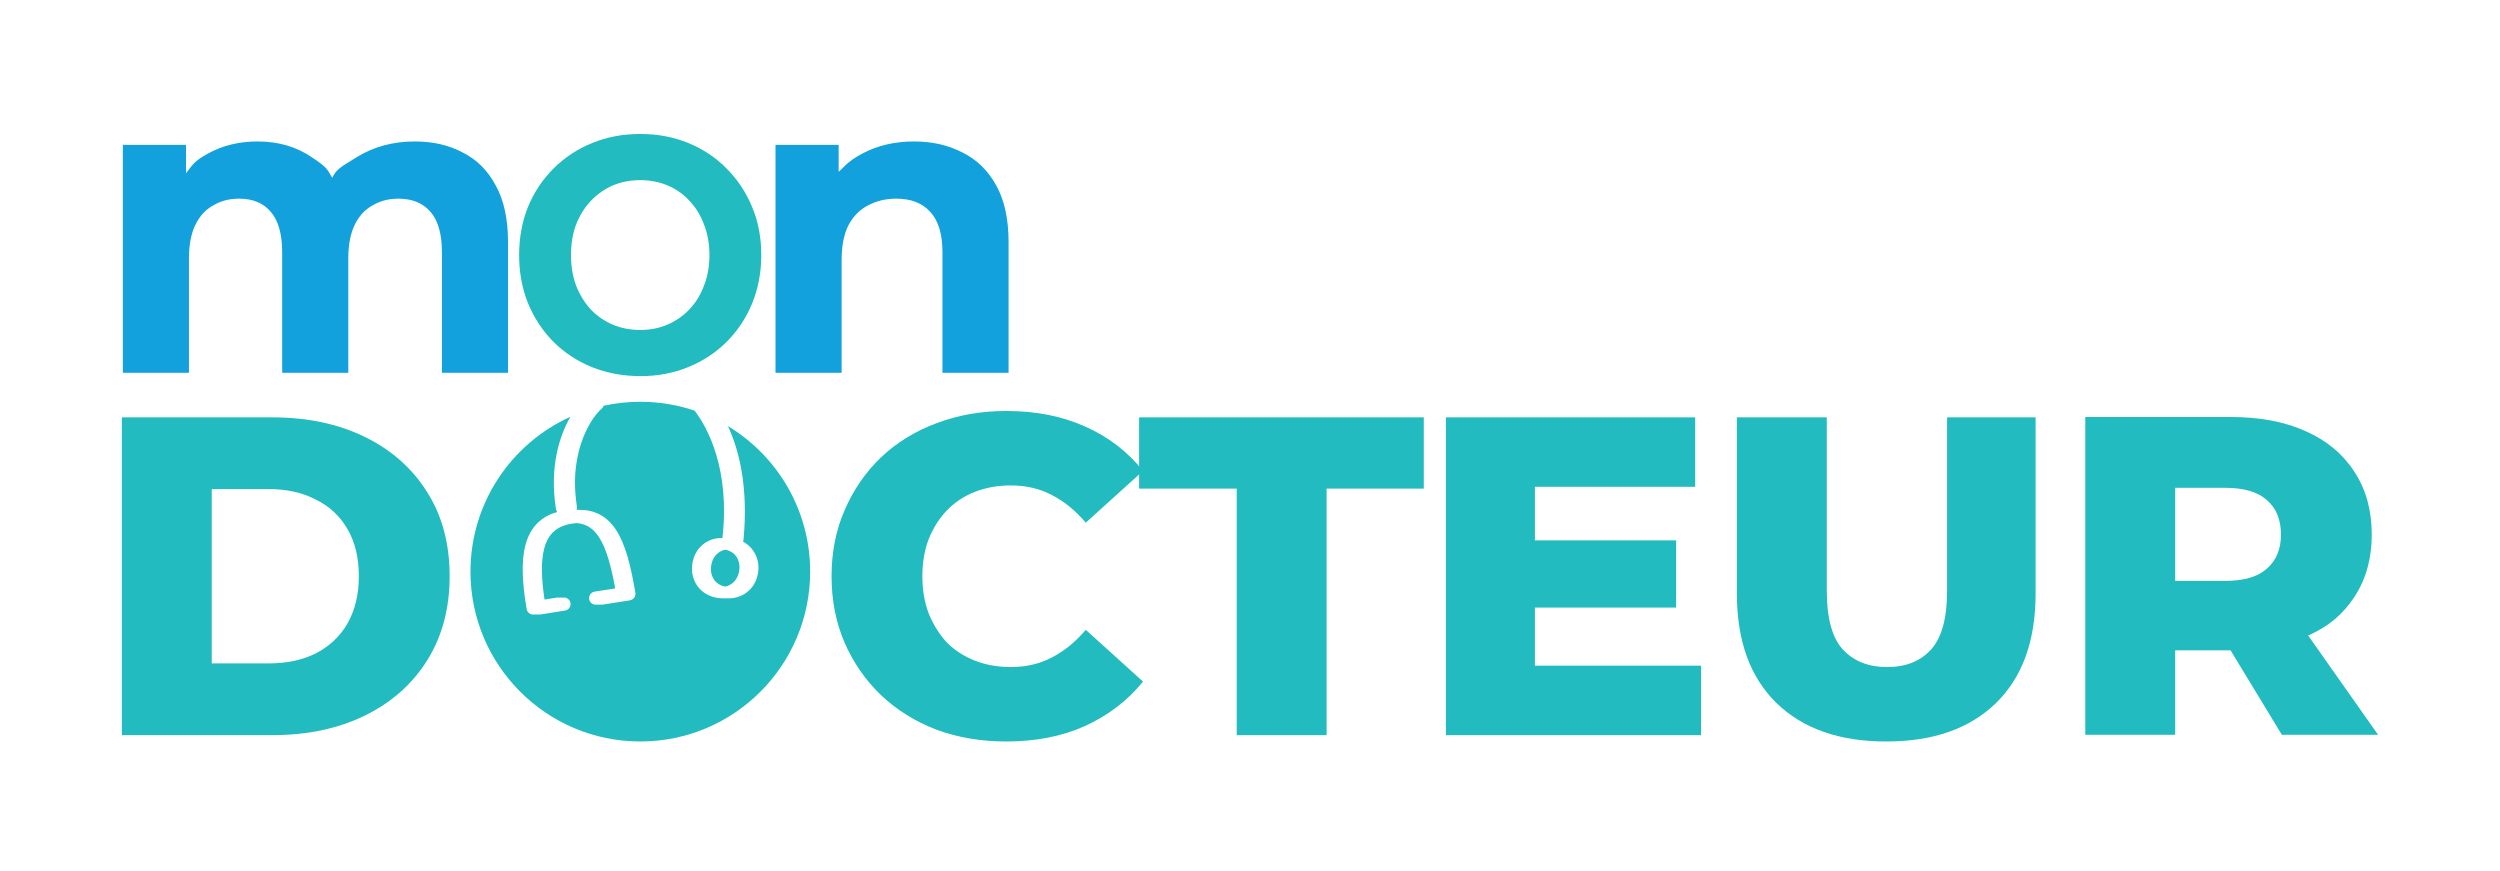 <svg width="132" height="46" viewBox="0 0 132 46" fill="none" xmlns="http://www.w3.org/2000/svg">
<path d="M21.902 7.469C22.857 7.469 23.7 7.663 24.43 8.051C25.176 8.424 25.758 9.005 26.176 9.796C26.608 10.572 26.824 11.571 26.824 12.794V19.685H23.334V13.331C23.334 12.361 23.133 11.645 22.73 11.183C22.327 10.721 21.761 10.489 21.03 10.489C20.523 10.489 20.068 10.609 19.665 10.848C19.262 11.071 18.949 11.414 18.725 11.877C18.502 12.339 18.39 12.928 18.39 13.644V19.685H14.899V13.331C14.899 12.361 14.698 11.645 14.295 11.183C13.908 10.721 13.348 10.489 12.617 10.489C12.11 10.489 11.655 10.609 11.252 10.848C10.85 11.071 10.537 11.414 10.313 11.877C10.089 12.339 9.977 12.928 9.977 13.644V19.685H6.487V7.648H9.821V9.309V9.148C10.145 8.746 10.201 8.536 10.962 8.118C11.737 7.685 12.617 7.469 13.602 7.469C14.706 7.469 15.668 7.752 16.488 8.319C17.323 8.871 17.303 8.988 17.54 9.39C17.786 8.907 17.957 8.849 18.837 8.297C19.732 7.745 20.754 7.469 21.902 7.469Z" fill="#13A1DE"/>
<path d="M48.263 7.469C49.218 7.469 50.068 7.663 50.814 8.051C51.575 8.424 52.171 9.005 52.604 9.796C53.036 10.572 53.253 11.571 53.253 12.794V19.685H49.762V13.331C49.762 12.361 49.546 11.645 49.114 11.183C48.696 10.721 48.099 10.489 47.324 10.489C46.772 10.489 46.272 10.609 45.825 10.848C45.392 11.071 45.049 11.422 44.795 11.899C44.557 12.376 44.438 12.988 44.438 13.734V19.685H40.947V7.648H44.281V9.068C44.489 8.907 44.706 8.55 45.511 8.118C46.317 7.685 47.234 7.469 48.263 7.469Z" fill="#13A1DE"/>
<path d="M6.434 38.816V22.036H14.368C16.222 22.036 17.852 22.379 19.258 23.067C20.665 23.754 21.759 24.721 22.543 25.967C23.341 27.214 23.741 28.7 23.741 30.426C23.741 32.136 23.341 33.622 22.543 34.885C21.759 36.131 20.665 37.098 19.258 37.785C17.852 38.472 16.222 38.816 14.368 38.816H6.434ZM11.18 35.028H14.176C15.135 35.028 15.966 34.853 16.669 34.501C17.389 34.133 17.948 33.606 18.348 32.919C18.747 32.216 18.947 31.385 18.947 30.426C18.947 29.451 18.747 28.62 18.348 27.933C17.948 27.246 17.389 26.726 16.669 26.375C15.966 26.007 15.135 25.823 14.176 25.823H11.18V35.028Z" fill="#22BBC0"/>
<path d="M53.135 39.151C51.809 39.151 50.578 38.944 49.444 38.528C48.325 38.097 47.35 37.489 46.519 36.706C45.704 35.923 45.065 35.004 44.602 33.95C44.138 32.879 43.906 31.704 43.906 30.426C43.906 29.147 44.138 27.981 44.602 26.926C45.065 25.855 45.704 24.928 46.519 24.145C47.35 23.362 48.325 22.763 49.444 22.347C50.578 21.916 51.809 21.7 53.135 21.7C54.686 21.7 56.068 21.972 57.282 22.515C58.513 23.059 59.536 23.842 60.351 24.864L57.33 27.597C56.787 26.958 56.188 26.471 55.533 26.135C54.893 25.799 54.174 25.631 53.375 25.631C52.688 25.631 52.057 25.743 51.481 25.967C50.906 26.191 50.411 26.518 49.995 26.95C49.596 27.365 49.276 27.869 49.036 28.46C48.812 29.051 48.701 29.707 48.701 30.426C48.701 31.145 48.812 31.8 49.036 32.392C49.276 32.983 49.596 33.494 49.995 33.926C50.411 34.341 50.906 34.661 51.481 34.885C52.057 35.108 52.688 35.22 53.375 35.22C54.174 35.22 54.893 35.052 55.533 34.717C56.188 34.381 56.787 33.894 57.33 33.254L60.351 35.987C59.536 36.994 58.513 37.777 57.282 38.336C56.068 38.88 54.686 39.151 53.135 39.151Z" fill="#22BBC0"/>
<path d="M65.299 38.816V25.799H60.145V22.036H75.175V25.799H70.045V38.816H65.299Z" fill="#22BBC0"/>
<path d="M81.043 28.532H88.498V32.08H81.043V28.532ZM81.043 35.148H89.816V38.816H76.344V22.036H89.505V25.703H81.043V35.148Z" fill="#22BBC0"/>
<path d="M99.594 39.151C97.117 39.151 95.183 38.472 93.793 37.114C92.402 35.755 91.707 33.83 91.707 31.337V22.036H96.454V31.193C96.454 32.631 96.733 33.662 97.293 34.285C97.868 34.908 98.651 35.22 99.642 35.22C100.633 35.22 101.408 34.908 101.967 34.285C102.526 33.662 102.806 32.631 102.806 31.193V22.036H107.48V31.337C107.48 33.83 106.785 35.755 105.395 37.114C104.005 38.472 102.071 39.151 99.594 39.151Z" fill="#22BBC0"/>
<path d="M110.103 38.798V22.017H117.774C119.308 22.017 120.626 22.265 121.729 22.761C122.848 23.256 123.711 23.975 124.318 24.918C124.925 25.845 125.229 26.948 125.229 28.226C125.229 29.489 124.925 30.583 124.318 31.51C123.711 32.421 122.99 33.06 121.871 33.555C120.123 33.877 119.724 33.953 117.774 34.339H114.849V32.349V38.798H110.103ZM120.483 38.798L117.774 34.339L119.86 33.926L121.871 33.555L125.564 38.798H120.483ZM114.849 30.671H112.74H117.486C118.477 30.671 119.212 30.456 119.691 30.024C120.187 29.593 120.435 28.993 120.435 28.226C120.435 27.443 120.187 26.836 119.691 26.404C119.212 25.973 118.477 25.757 117.486 25.757H112.74H114.849V30.671Z" fill="#22BBC0"/>
<path d="M33.819 19.859C32.896 19.859 32.039 19.7 31.249 19.382C30.47 19.064 29.792 18.617 29.213 18.04C28.645 17.463 28.2 16.787 27.878 16.01C27.566 15.233 27.41 14.385 27.41 13.467C27.41 12.549 27.566 11.701 27.878 10.924C28.2 10.147 28.651 9.47 29.23 8.893C29.808 8.316 30.487 7.869 31.266 7.551C32.045 7.233 32.89 7.074 33.803 7.074C34.726 7.074 35.572 7.233 36.34 7.551C37.119 7.869 37.792 8.316 38.359 8.893C38.938 9.47 39.389 10.147 39.711 10.924C40.034 11.689 40.195 12.537 40.195 13.467C40.195 14.385 40.034 15.239 39.711 16.027C39.389 16.804 38.938 17.481 38.359 18.058C37.792 18.623 37.119 19.064 36.34 19.382C35.572 19.7 34.732 19.859 33.819 19.859ZM33.803 17.422C34.326 17.422 34.804 17.328 35.238 17.14C35.683 16.951 36.073 16.681 36.407 16.327C36.74 15.974 36.996 15.556 37.174 15.074C37.363 14.591 37.458 14.055 37.458 13.467C37.458 12.878 37.363 12.342 37.174 11.86C36.996 11.377 36.74 10.959 36.407 10.606C36.084 10.253 35.7 9.982 35.255 9.794C34.81 9.605 34.326 9.511 33.803 9.511C33.28 9.511 32.796 9.605 32.351 9.794C31.917 9.982 31.533 10.253 31.199 10.606C30.865 10.959 30.604 11.377 30.415 11.86C30.237 12.342 30.148 12.878 30.148 13.467C30.148 14.044 30.237 14.579 30.415 15.074C30.604 15.556 30.86 15.974 31.182 16.327C31.516 16.681 31.906 16.951 32.351 17.14C32.796 17.328 33.28 17.422 33.803 17.422Z" fill="#22BBC0"/>
<path d="M37.897 31.572C38.016 31.59 38.132 31.596 38.245 31.591C38.299 31.593 38.353 31.593 38.406 31.591C38.562 31.598 38.713 31.584 38.857 31.548C39.06 31.499 39.243 31.415 39.403 31.297C39.567 31.177 39.703 31.027 39.812 30.848C39.92 30.666 39.992 30.462 40.026 30.236C40.061 30.007 40.053 29.792 40.002 29.592C39.951 29.389 39.865 29.205 39.744 29.042C39.626 28.878 39.477 28.743 39.297 28.636C39.276 28.623 39.254 28.611 39.232 28.599C39.244 28.569 39.252 28.538 39.257 28.504C39.517 25.726 39.033 23.778 38.436 22.498C41.037 24.068 42.776 26.922 42.776 30.182C42.776 35.135 38.761 39.15 33.808 39.15C28.856 39.15 24.841 35.135 24.841 30.182C24.841 26.545 27.006 23.414 30.117 22.006C29.544 23.003 29.005 24.646 29.353 26.869C29.363 26.931 29.386 26.988 29.421 27.037C29.029 27.143 28.7 27.32 28.433 27.568C28.092 27.884 27.875 28.294 27.749 28.76C27.501 29.675 27.587 30.862 27.808 32.161C27.84 32.348 28.016 32.475 28.204 32.446L28.233 32.441C28.275 32.451 28.32 32.453 28.365 32.446L28.393 32.441C28.436 32.451 28.48 32.453 28.526 32.446L29.834 32.239C30.023 32.209 30.152 32.031 30.122 31.842C30.092 31.653 29.915 31.524 29.725 31.553L29.697 31.558C29.655 31.548 29.61 31.546 29.565 31.553L29.536 31.558C29.494 31.548 29.449 31.546 29.404 31.553L28.751 31.657C28.585 30.544 28.555 29.622 28.74 28.941C28.841 28.57 29.002 28.285 29.226 28.077C29.45 27.87 29.759 27.717 30.193 27.649C30.281 27.635 30.365 27.625 30.445 27.62C30.626 27.634 30.783 27.672 30.921 27.731C31.188 27.844 31.416 28.043 31.618 28.348C32 28.925 32.258 29.831 32.482 31.067L31.397 31.238C31.208 31.268 31.079 31.446 31.109 31.635C31.139 31.824 31.316 31.953 31.505 31.924L31.534 31.919C31.576 31.929 31.621 31.931 31.666 31.924L31.695 31.919C31.737 31.929 31.782 31.931 31.827 31.924L33.26 31.697C33.351 31.683 33.433 31.632 33.487 31.557C33.541 31.482 33.563 31.388 33.548 31.297C33.311 29.891 33.026 28.732 32.518 27.965C32.258 27.572 31.931 27.269 31.513 27.092C31.216 26.966 30.888 26.911 30.529 26.921C30.503 26.92 30.476 26.92 30.449 26.92C30.466 26.865 30.47 26.806 30.461 26.746C29.975 23.641 31.392 21.883 31.745 21.601C31.805 21.553 31.848 21.491 31.872 21.424C32.495 21.286 33.144 21.214 33.808 21.214C34.811 21.214 35.775 21.378 36.675 21.682C37.38 22.603 38.551 24.801 38.145 28.403L38.145 28.404C38.001 28.4 37.862 28.415 37.727 28.447C37.523 28.497 37.339 28.581 37.175 28.702C37.012 28.822 36.876 28.972 36.767 29.151C36.661 29.331 36.592 29.534 36.557 29.76C36.523 29.986 36.53 30.2 36.578 30.403C36.628 30.606 36.713 30.79 36.831 30.953C36.952 31.116 37.102 31.252 37.282 31.359C37.465 31.466 37.67 31.538 37.897 31.572Z" fill="#22BBC0"/>
<path d="M38.232 29.04C38.252 29.035 38.272 29.03 38.293 29.026C38.416 29.047 38.526 29.087 38.625 29.148C38.728 29.211 38.812 29.292 38.878 29.39C38.947 29.49 38.995 29.602 39.021 29.728C39.049 29.854 39.053 29.989 39.031 30.134C39.009 30.279 38.965 30.407 38.901 30.519C38.839 30.631 38.761 30.724 38.665 30.799C38.57 30.873 38.464 30.925 38.348 30.955C38.328 30.96 38.308 30.965 38.288 30.969C38.166 30.948 38.056 30.908 37.959 30.848C37.856 30.785 37.77 30.704 37.701 30.604C37.635 30.506 37.587 30.393 37.559 30.267C37.533 30.139 37.532 30.004 37.553 29.862C37.575 29.717 37.617 29.588 37.678 29.476C37.743 29.364 37.823 29.271 37.918 29.197C38.014 29.122 38.118 29.07 38.232 29.04Z" fill="#22BBC0"/>
</svg>
